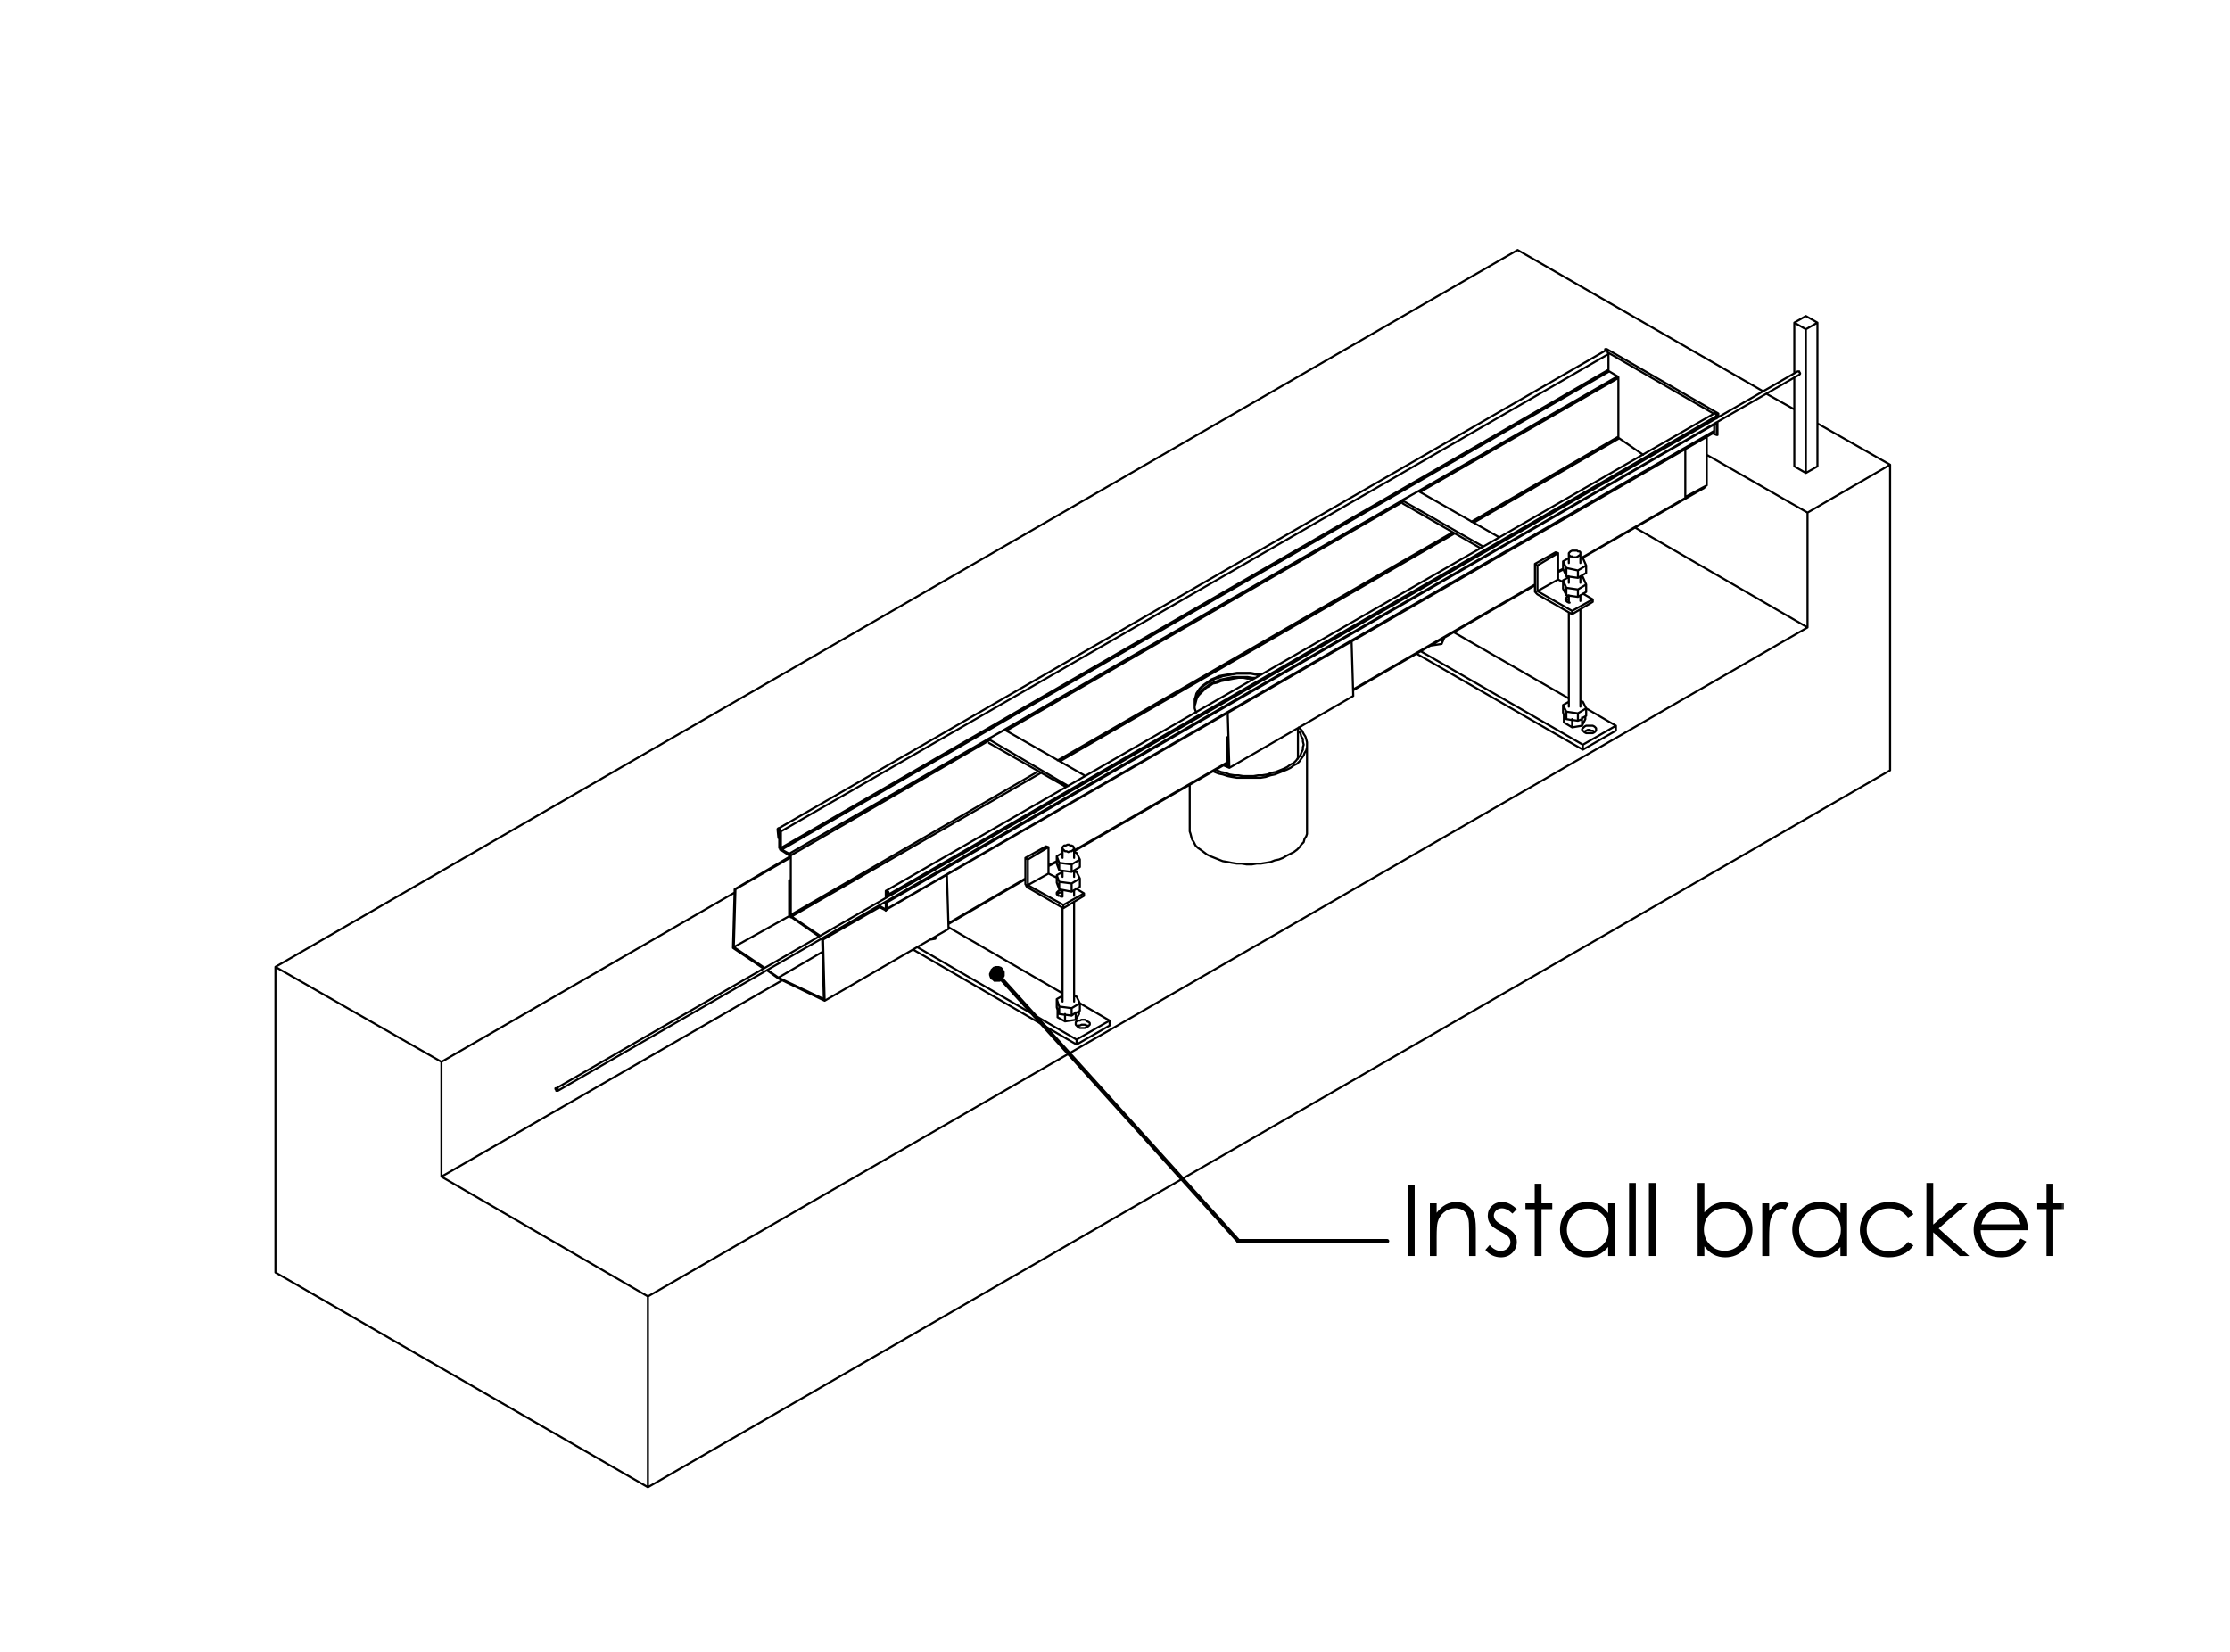 <svg xmlns="http://www.w3.org/2000/svg" xmlns:xlink="http://www.w3.org/1999/xlink" width="270px" height="200px" viewBox="0 0 270 200"><title>Ready Drain Install Step 5</title><defs><polygon id="path-1" points="9.30483121e-16 -0.001 245.223 -0.001 245.223 155.229 0 155.229"></polygon></defs><g id="Ready-Drain-Install-Step-5" stroke="none" stroke-width="1" fill="none" fill-rule="evenodd"><g id="Group-8" transform="translate(5, -0.161)"><g id="Group-2"><mask id="mask-2" fill="white"><use xlink:href="#path-1"></use></mask><g id="Clip-1"></g><g id="Install-bracket" mask="url(#mask-2)" fill="#000000" fill-rule="nonzero"><g transform="translate(165.354, 143.393)"><polygon id="Path" points="0.069 0.217 0.931 0.217 0.931 8.836 0.069 8.836"></polygon><path d="M2.771,2.461 L3.591,2.461 L3.591,3.604 C3.919,3.166 4.282,2.839 4.681,2.622 C5.079,2.405 5.513,2.297 5.981,2.297 C6.458,2.297 6.881,2.418 7.25,2.66 C7.619,2.902 7.892,3.229 8.067,3.639 C8.243,4.049 8.331,4.688 8.331,5.555 L8.331,8.836 L7.517,8.836 L7.517,5.795 C7.517,5.061 7.485,4.57 7.423,4.324 C7.325,3.902 7.142,3.585 6.872,3.372 C6.603,3.159 6.251,3.053 5.817,3.053 C5.321,3.053 4.877,3.217 4.484,3.545 C4.092,3.873 3.833,4.279 3.708,4.764 C3.63,5.08 3.591,5.658 3.591,6.498 L3.591,8.836 L2.771,8.836 L2.771,2.461 Z" id="Path"></path><path d="M13.294,3.158 L12.767,3.703 C12.329,3.277 11.901,3.064 11.483,3.064 C11.218,3.064 10.99,3.152 10.801,3.328 C10.611,3.504 10.517,3.709 10.517,3.943 C10.517,4.15 10.595,4.348 10.751,4.535 C10.907,4.727 11.235,4.951 11.735,5.209 C12.345,5.525 12.759,5.83 12.978,6.123 C13.192,6.42 13.3,6.754 13.3,7.125 C13.3,7.648 13.116,8.092 12.749,8.455 C12.382,8.818 11.923,9 11.372,9 C11.005,9 10.654,8.92 10.32,8.76 C9.986,8.6 9.71,8.379 9.491,8.098 L10.007,7.512 C10.425,7.984 10.868,8.221 11.337,8.221 C11.665,8.221 11.944,8.115 12.175,7.904 C12.405,7.693 12.521,7.445 12.521,7.16 C12.521,6.926 12.444,6.717 12.292,6.533 C12.14,6.354 11.796,6.127 11.261,5.854 C10.687,5.557 10.296,5.264 10.089,4.975 C9.882,4.686 9.778,4.355 9.778,3.984 C9.778,3.5 9.943,3.098 10.273,2.777 C10.604,2.457 11.021,2.297 11.524,2.297 C12.11,2.297 12.7,2.584 13.294,3.158 Z" id="Path"></path><polygon id="Path" points="15.462 0.094 16.288 0.094 16.288 2.461 17.589 2.461 17.589 3.164 16.288 3.164 16.288 8.836 15.462 8.836 15.462 3.164 14.343 3.164 14.343 2.461 15.462 2.461"></polygon><path d="M25.165,2.461 L25.165,8.836 L24.356,8.836 L24.356,7.74 C24.013,8.158 23.627,8.473 23.199,8.684 C22.771,8.895 22.304,9 21.796,9 C20.894,9 20.123,8.673 19.484,8.019 C18.846,7.364 18.526,6.568 18.526,5.631 C18.526,4.713 18.849,3.928 19.493,3.275 C20.138,2.623 20.913,2.297 21.819,2.297 C22.343,2.297 22.816,2.408 23.24,2.631 C23.664,2.854 24.036,3.188 24.356,3.633 L24.356,2.461 L25.165,2.461 Z M21.884,3.088 C21.427,3.088 21.005,3.2 20.618,3.425 C20.231,3.649 19.924,3.965 19.695,4.371 C19.467,4.777 19.353,5.207 19.353,5.66 C19.353,6.109 19.468,6.539 19.698,6.949 C19.929,7.359 20.238,7.679 20.627,7.907 C21.016,8.136 21.433,8.25 21.878,8.25 C22.327,8.25 22.753,8.137 23.155,7.91 C23.558,7.684 23.867,7.377 24.084,6.99 C24.301,6.604 24.409,6.168 24.409,5.684 C24.409,4.945 24.166,4.328 23.68,3.832 C23.193,3.336 22.595,3.088 21.884,3.088 Z" id="Shape"></path><polygon id="Path" points="26.888 0 27.708 0 27.708 8.836 26.888 8.836"></polygon><polygon id="Path" points="29.29 0 30.11 0 30.11 8.836 29.29 8.836"></polygon><path d="M35.19,8.836 L35.19,0 L36.005,0 L36.005,3.557 C36.349,3.135 36.733,2.819 37.159,2.61 C37.585,2.401 38.052,2.297 38.56,2.297 C39.462,2.297 40.232,2.624 40.871,3.278 C41.51,3.933 41.829,4.727 41.829,5.66 C41.829,6.582 41.507,7.369 40.862,8.021 C40.218,8.674 39.442,9 38.536,9 C38.017,9 37.546,8.889 37.124,8.666 C36.702,8.443 36.329,8.109 36.005,7.664 L36.005,8.836 L35.19,8.836 Z M38.472,8.209 C38.929,8.209 39.351,8.097 39.737,7.872 C40.124,7.647 40.432,7.332 40.66,6.926 C40.889,6.52 41.003,6.09 41.003,5.637 C41.003,5.184 40.888,4.752 40.657,4.342 C40.427,3.932 40.117,3.612 39.729,3.384 C39.34,3.155 38.925,3.041 38.483,3.041 C38.034,3.041 37.607,3.155 37.203,3.384 C36.799,3.612 36.488,3.92 36.271,4.307 C36.055,4.693 35.946,5.129 35.946,5.613 C35.946,6.352 36.189,6.969 36.676,7.465 C37.162,7.961 37.761,8.209 38.472,8.209 Z" id="Shape"></path><path d="M43.013,2.461 L43.851,2.461 L43.851,3.393 C44.101,3.025 44.364,2.751 44.642,2.569 C44.919,2.388 45.208,2.297 45.509,2.297 C45.735,2.297 45.978,2.369 46.235,2.514 L45.808,3.205 C45.636,3.131 45.491,3.094 45.374,3.094 C45.101,3.094 44.837,3.206 44.583,3.431 C44.329,3.655 44.136,4.004 44.003,4.477 C43.901,4.84 43.851,5.574 43.851,6.68 L43.851,8.836 L43.013,8.836 L43.013,2.461 Z" id="Path"></path><path d="M53.284,2.461 L53.284,8.836 L52.476,8.836 L52.476,7.74 C52.132,8.158 51.746,8.473 51.318,8.684 C50.891,8.895 50.423,9 49.915,9 C49.013,9 48.242,8.673 47.604,8.019 C46.965,7.364 46.646,6.568 46.646,5.631 C46.646,4.713 46.968,3.928 47.612,3.275 C48.257,2.623 49.032,2.297 49.938,2.297 C50.462,2.297 50.936,2.408 51.359,2.631 C51.783,2.854 52.155,3.188 52.476,3.633 L52.476,2.461 L53.284,2.461 Z M50.003,3.088 C49.546,3.088 49.124,3.2 48.737,3.425 C48.351,3.649 48.043,3.965 47.814,4.371 C47.586,4.777 47.472,5.207 47.472,5.66 C47.472,6.109 47.587,6.539 47.817,6.949 C48.048,7.359 48.357,7.679 48.746,7.907 C49.135,8.136 49.552,8.25 49.997,8.25 C50.446,8.25 50.872,8.137 51.274,7.91 C51.677,7.684 51.986,7.377 52.203,6.99 C52.42,6.604 52.528,6.168 52.528,5.684 C52.528,4.945 52.285,4.328 51.799,3.832 C51.312,3.336 50.714,3.088 50.003,3.088 Z" id="Shape"></path><path d="M61.317,3.785 L60.667,4.189 C60.104,3.443 59.337,3.07 58.364,3.07 C57.587,3.07 56.941,3.32 56.428,3.82 C55.914,4.32 55.657,4.928 55.657,5.643 C55.657,6.107 55.775,6.545 56.012,6.955 C56.248,7.365 56.572,7.684 56.984,7.91 C57.396,8.137 57.858,8.25 58.37,8.25 C59.308,8.25 60.073,7.877 60.667,7.131 L61.317,7.559 C61.013,8.016 60.604,8.37 60.09,8.622 C59.576,8.874 58.991,9 58.335,9 C57.327,9 56.491,8.68 55.827,8.039 C55.163,7.398 54.831,6.619 54.831,5.701 C54.831,5.084 54.986,4.511 55.297,3.981 C55.607,3.452 56.034,3.039 56.577,2.742 C57.12,2.445 57.728,2.297 58.399,2.297 C58.821,2.297 59.229,2.361 59.621,2.49 C60.014,2.619 60.347,2.787 60.62,2.994 C60.894,3.201 61.126,3.465 61.317,3.785 Z" id="Path"></path><polygon id="Path" points="62.888 0 63.714 0 63.714 5.027 66.661 2.461 67.868 2.461 64.37 5.502 68.073 8.836 66.913 8.836 63.714 5.971 63.714 8.836 62.888 8.836"></polygon><path d="M74.284,6.721 L74.976,7.084 C74.749,7.529 74.487,7.889 74.19,8.162 C73.894,8.436 73.56,8.644 73.188,8.786 C72.817,8.929 72.397,9 71.929,9 C70.89,9 70.077,8.659 69.491,7.978 C68.905,7.296 68.612,6.525 68.612,5.666 C68.612,4.857 68.86,4.137 69.356,3.504 C69.985,2.699 70.827,2.297 71.882,2.297 C72.968,2.297 73.835,2.709 74.483,3.533 C74.944,4.115 75.179,4.842 75.187,5.713 L69.456,5.713 C69.472,6.455 69.708,7.063 70.165,7.538 C70.622,8.013 71.187,8.25 71.858,8.25 C72.183,8.25 72.498,8.193 72.805,8.08 C73.111,7.967 73.372,7.816 73.587,7.629 C73.802,7.441 74.034,7.139 74.284,6.721 Z M74.284,5.004 C74.175,4.566 74.016,4.217 73.807,3.955 C73.598,3.693 73.321,3.482 72.978,3.322 C72.634,3.162 72.272,3.082 71.894,3.082 C71.269,3.082 70.731,3.283 70.282,3.686 C69.954,3.979 69.706,4.418 69.538,5.004 L74.284,5.004 Z" id="Shape"></path><polygon id="Path" points="77.431 0.094 78.257 0.094 78.257 2.461 79.558 2.461 79.558 3.164 78.257 3.164 78.257 8.836 77.431 8.836 77.431 3.164 76.312 3.164 76.312 2.461 77.431 2.461"></polygon></g></g></g><line x1="144.948" y1="150.427" x2="115.748" y2="118.127" id="Stroke-3" stroke="#000000" stroke-width="0.51" stroke-linecap="round" stroke-linejoin="round"></line><line x1="162.948" y1="150.427" x2="144.948" y2="150.427" id="Stroke-4" stroke="#000000" stroke-width="0.51" stroke-linecap="round" stroke-linejoin="round"></line><polyline id="Fill-5" fill="#000000" points="115.048 117.427 114.948 117.527 114.848 117.827 114.748 118.027 114.748 118.227 114.848 118.527 114.948 118.727 115.148 118.827 115.348 119.027 115.548 119.027 115.848 119.027 116.048 119.027 116.248 118.927 116.448 118.727 116.548 118.527 116.648 118.327 116.648 118.027 116.648 117.827 116.548 117.627 116.448 117.427 116.248 117.227 115.948 117.127 115.748 117.127 115.548 117.127 115.248 117.227 115.048 117.427 115.748 118.127"></polyline><path d="M212.648,45.127 L62.348,131.927 M62.548,132.227 L212.848,45.527 M186.348,85.727 L186.348,73.927 M186.348,72.927 L186.348,72.227 M186.348,70.727 L186.348,69.927 M186.348,68.327 L186.348,67.227 M184.948,67.227 L184.948,68.327 M184.948,69.927 L184.948,70.727 M184.948,72.227 L184.948,73.127 M184.948,74.327 L184.948,85.727 M125.048,121.427 L125.048,109.327 M125.048,108.627 L125.048,107.927 M125.048,106.327 L125.048,105.627 M125.048,104.027 L125.048,102.827 M123.648,102.827 L123.648,104.027 M123.648,105.627 L123.648,106.327 M123.648,107.927 L123.648,108.727 M123.648,110.027 L123.648,121.427 M203.048,50.227 L189.548,42.427 M201.348,59.127 L201.448,59.127 M152.148,92.027 L152.148,88.327 M202.548,50.227 L102.248,108.027 M102.248,110.327 L202.548,52.527 M109.848,112.027 L119.148,106.627 M121.948,105.027 L122.948,104.527 M125.048,103.227 L143.648,92.527 M158.848,83.727 L180.848,71.027 M183.648,69.427 L184.248,69.127 M186.548,67.727 L201.348,59.227 M189.348,42.627 L89.148,100.527 M153.248,100.727 L153.248,90.327 M139.048,95.227 L139.048,100.727 M213.848,76.127 L73.448,157.127 M213.848,62.227 L213.848,76.127 M213.848,62.227 L223.848,56.427 M223.848,93.427 L223.848,56.427 M223.848,93.427 L73.448,180.227 M73.448,180.227 L73.448,157.127 M28.348,117.227 L28.348,154.227 M48.448,128.727 L28.348,117.227 M48.448,142.627 L48.448,128.727 M73.448,157.127 L48.448,142.627 M28.348,154.227 L73.448,180.227 M178.748,30.427 L28.348,117.227 M223.848,56.427 L215.048,51.427 M212.248,49.727 L208.848,47.827 M208.448,47.527 L178.748,30.427 M201.648,55.227 L213.848,62.227 M83.948,108.227 L48.448,128.727 M89.748,118.827 L48.448,142.627 M213.848,76.127 L192.948,64.027 M141.148,103.627 L141.548,103.827 L142.048,104.027 L142.548,104.227 L143.048,104.427 L143.648,104.527 L144.148,104.627 L144.748,104.727 L145.348,104.727 L145.948,104.827 L146.548,104.827 L147.148,104.727 L147.648,104.727 L148.248,104.627 L148.848,104.527 L149.348,104.327 L149.848,104.227 L150.348,104.027 L150.848,103.727 L151.248,103.527 L151.648,103.327 L152.048,103.027 L152.348,102.727 L152.548,102.427 L152.848,102.127 L152.948,101.727 L153.148,101.427 L153.248,101.127 L153.248,100.727 M139.048,100.727 L139.048,100.827 L139.148,101.127 L139.248,101.527 L139.348,101.827 L139.548,102.127 L139.748,102.527 L140.048,102.827 L140.348,103.027 L140.748,103.327 L141.148,103.627 M212.848,45.527 L212.848,45.527 L212.948,45.427 L212.948,45.327 L212.848,45.227 L212.848,45.127 L212.748,45.127 L212.648,45.127 M62.548,132.127 L62.548,132.127 L62.548,132.027 L62.448,131.927 L62.348,131.927 L62.248,131.927 L62.248,132.027 L62.348,132.127 L62.348,132.227 L62.448,132.227 L62.548,132.227 L62.548,132.127 M213.648,40.027 L213.648,57.427 M213.648,40.027 L215.048,39.227 M215.048,39.227 L215.048,56.627 M213.648,57.427 L215.048,56.627 M215.048,39.227 L213.648,38.427 M212.248,39.227 L213.648,40.027 M213.648,38.427 L212.248,39.227 M212.248,39.227 L212.248,45.327 M212.248,45.827 L212.248,56.627 M212.248,56.627 L213.648,57.427 M185.148,67.527 L185.348,67.527 L185.448,67.627 L185.648,67.627 L185.848,67.627 L186.048,67.527 L186.148,67.427 L186.248,67.427 L186.348,67.227 L186.348,67.127 L186.348,67.027 L186.248,66.927 L186.048,66.927 L185.948,66.827 L185.748,66.827 L185.548,66.827 L185.348,66.827 L185.148,66.927 L185.048,67.027 L184.948,67.127 L184.948,67.227 L184.948,67.327 L185.048,67.427 L185.148,67.527 M123.848,103.127 L123.948,103.227 L124.148,103.227 L124.348,103.327 L124.548,103.227 L124.748,103.227 L124.848,103.127 L124.948,103.027 L125.048,102.927 L125.048,102.827 L124.948,102.727 L124.948,102.627 L124.748,102.527 L124.548,102.527 L124.448,102.427 L124.248,102.427 L124.048,102.527 L123.848,102.527 L123.748,102.627 L123.648,102.727 L123.648,102.827 L123.648,102.927 L123.748,103.027 L123.848,103.127 M184.248,68.127 L184.648,68.927 M184.948,67.727 L184.248,68.127 M186.648,67.727 L186.348,67.727 M187.048,68.627 L186.648,67.727 M186.048,69.227 L187.048,68.627 M184.648,68.927 L186.048,69.227 M186.048,70.127 L186.048,69.227 M184.648,69.927 L186.048,70.127 M184.648,69.927 L184.648,68.927 M187.048,69.527 L187.048,68.627 M186.048,70.127 L187.048,69.527 M184.248,69.027 L184.248,68.127 M184.248,69.027 L184.648,69.927 M124.748,105.727 L124.748,104.827 M123.248,105.527 L124.748,105.727 M123.248,105.527 L123.248,104.627 M123.248,104.627 L124.748,104.827 M122.948,103.827 L123.248,104.627 M123.648,103.427 L122.948,103.827 M125.348,103.427 L125.048,103.327 M125.748,104.227 L125.348,103.427 M124.748,104.827 L125.748,104.227 M125.748,105.127 L125.748,104.227 M124.748,105.727 L125.748,105.127 M122.948,104.727 L122.948,103.827 M122.948,104.727 L123.248,105.527 M122.948,106.127 L123.248,106.927 M123.648,105.727 L122.948,106.127 M125.348,105.727 L125.048,105.727 M125.748,106.527 L125.348,105.727 M124.748,107.127 L125.748,106.527 M123.248,106.927 L124.748,107.127 M124.748,108.127 L124.748,107.127 M123.248,107.827 L124.748,108.127 M123.248,107.827 L123.248,106.927 M125.748,107.527 L125.748,106.527 M124.748,108.127 L125.748,107.527 M122.948,107.027 L122.948,106.127 M122.948,107.027 L123.248,107.827 M186.048,72.427 L186.048,71.527 M184.648,72.227 L186.048,72.427 M184.648,72.227 L184.648,71.327 M184.648,71.327 L186.048,71.527 M184.248,70.427 L184.648,71.327 M184.948,70.027 L184.248,70.427 M186.648,70.027 L186.348,70.027 M187.048,70.927 L186.648,70.027 M186.048,71.527 L187.048,70.927 M187.048,71.827 L187.048,70.927 M186.048,72.427 L187.048,71.827 M184.248,71.427 L184.248,70.427 M184.248,71.427 L184.648,72.227 M186.048,87.427 L186.048,86.527 M184.648,87.227 L185.248,87.327 M185.348,87.327 L186.048,87.427 M184.648,87.227 L184.648,86.327 M184.648,86.327 L186.048,86.527 M184.248,85.527 L184.648,86.327 M184.948,85.127 L184.248,85.527 M186.648,85.127 L186.348,85.027 M187.048,85.927 L186.648,85.127 M186.048,86.527 L187.048,85.927 M187.048,86.827 L187.048,85.927 M186.048,87.427 L186.548,87.227 M186.548,87.127 L187.048,86.827 M184.248,86.427 L184.248,85.527 M184.248,86.427 L184.348,86.727 M184.448,86.827 L184.648,87.227 M122.948,121.127 L123.248,122.027 M123.648,120.727 L122.948,121.127 M125.348,120.827 L125.048,120.727 M125.748,121.627 L125.348,120.827 M124.748,122.227 L125.748,121.627 M123.248,122.027 L124.748,122.227 M124.748,123.127 L124.748,122.227 M123.248,122.927 L123.948,123.027 M124.048,123.027 L124.748,123.127 M123.248,122.927 L123.248,122.027 M125.748,122.527 L125.748,121.627 M124.748,123.127 L125.148,122.827 M125.248,122.827 L125.748,122.527 M122.948,122.127 L122.948,121.127 M122.948,122.127 L123.048,122.427 M123.148,122.527 L123.248,122.927 M107.648,113.927 L108.248,113.827 M108.248,113.827 L108.348,113.527 M129.348,123.727 L125.748,121.627 M123.648,120.427 L109.848,112.427 M125.348,126.027 L129.348,123.727 M106.048,114.827 L125.348,126.027 M126.648,123.827 L126.548,123.727 L126.348,123.627 L126.148,123.627 L125.948,123.627 L125.748,123.727 L125.548,123.727 L125.348,123.827 L125.248,123.927 L125.248,124.127 L125.248,124.227 L125.348,124.327 L125.448,124.427 L125.548,124.527 L125.748,124.627 L125.948,124.627 L126.148,124.627 L126.348,124.627 L126.548,124.527 L126.748,124.427 L126.848,124.327 L126.948,124.227 L126.948,124.127 L126.948,124.027 L126.848,123.927 L126.648,123.827 M123.948,123.827 L123.048,123.327 M125.248,123.627 L123.948,123.827 M125.648,122.927 L125.248,123.627 M125.348,126.027 L125.348,126.627 M129.348,123.727 L129.348,124.327 M125.348,126.627 L129.348,124.327 M105.548,115.127 L125.348,126.627 M126.748,124.427 L126.648,124.327 L126.548,124.327 L126.348,124.227 L126.148,124.227 L125.948,124.227 L125.748,124.327 L125.548,124.327 L125.448,124.427 M123.948,122.927 L123.948,123.827 M125.248,122.727 L125.248,123.627 M123.148,122.427 L123.048,122.427 M123.048,122.427 L123.048,122.327 M123.048,122.427 L123.048,123.327 M125.648,122.627 L125.648,122.927 M108.248,113.627 L108.248,113.827 M168.248,78.327 L169.548,78.127 M169.548,78.127 L169.848,77.427 M190.648,88.027 L187.048,85.927 M184.948,84.727 L171.048,76.727 M186.648,90.327 L190.648,88.027 M167.048,79.027 L186.648,90.327 M188.048,88.127 L187.848,88.027 L187.648,88.027 L187.448,88.027 L187.248,88.027 L187.048,88.027 L186.848,88.127 L186.748,88.227 L186.648,88.327 L186.548,88.427 L186.548,88.527 L186.648,88.627 L186.748,88.727 L186.848,88.827 L187.048,88.927 L187.248,88.927 L187.448,88.927 L187.648,88.927 L187.848,88.927 L188.048,88.827 L188.148,88.727 L188.248,88.627 L188.248,88.427 L188.248,88.327 L188.148,88.227 L188.048,88.127 M185.348,88.227 L184.348,87.627 M186.548,88.027 L185.348,88.227 M186.948,87.227 L186.548,88.027 M186.648,90.327 L186.648,90.927 M190.648,88.027 L190.648,88.627 M186.648,90.927 L190.648,88.627 M166.548,79.327 L186.648,90.927 M188.048,88.727 L188.048,88.727 L187.848,88.627 L187.648,88.627 L187.448,88.527 L187.248,88.527 L187.048,88.627 L186.848,88.727 L186.748,88.727 M185.348,87.227 L185.348,88.227 M186.548,87.027 L186.548,88.027 M184.348,86.727 L184.348,87.627 M186.948,86.927 L186.948,87.227 M169.548,77.627 L169.548,78.127 M203.048,50.227 L203.048,50.227 L202.948,50.227 L202.848,50.327 L202.848,50.427 M189.348,42.627 L189.348,42.527 L189.348,42.427 L189.448,42.427 L189.548,42.427 M203.048,50.627 L203.048,50.227 M202.948,51.227 L202.948,52.827 M202.948,52.827 L202.848,52.827 M202.848,51.327 L202.848,52.827 M202.848,52.827 L202.348,52.627 M201.648,58.927 L201.648,53.027 M201.648,58.927 L199.048,60.327 M199.048,60.327 L199.048,54.527 M101.448,110.027 L94.648,113.927 M109.648,106.127 L109.848,112.627 M109.848,112.627 L94.848,121.327 M94.648,113.927 L94.848,121.327 M84.048,107.827 L83.948,107.827 M83.848,114.827 L84.048,107.827 M89.248,118.527 L87.948,117.627 M87.548,117.327 L83.848,114.827 M94.748,121.127 L89.248,118.527 M94.548,113.827 L94.748,121.127 M94.648,113.927 L94.548,113.827 M94.848,121.327 L89.248,118.627 M89.248,118.627 L87.848,117.627 M87.448,117.427 L83.748,114.927 M83.748,114.927 L83.948,107.827 M101.048,110.127 L94.548,113.827 M94.548,115.427 L89.248,118.527 M90.548,103.927 L83.948,107.827 M90.648,104.027 L84.048,107.827 M90.648,111.027 L83.848,114.827 M158.648,77.827 L158.848,84.427 M158.848,84.427 L143.848,93.127 M143.648,86.527 L143.848,93.127 M143.648,92.927 L143.348,92.727 M143.548,89.427 L143.648,92.927 M143.848,93.127 L143.148,92.827 M139.648,85.727 L139.648,85.627 L139.748,85.327 L139.848,84.927 L139.948,84.627 L140.148,84.327 L140.448,84.027 L140.748,83.727 L141.048,83.427 L141.448,83.227 L141.848,82.927 L142.348,82.827 L142.848,82.627 L143.348,82.527 L143.848,82.427 L144.348,82.327 L144.948,82.227 L145.548,82.227 L146.048,82.327 L146.648,82.327 L146.848,82.327 M139.648,85.827 L139.648,85.527 L139.748,85.127 L139.848,84.827 L139.948,84.427 L140.148,84.127 L140.448,83.827 L140.748,83.527 L141.048,83.327 L141.448,83.027 L141.848,82.827 L142.348,82.627 L142.848,82.427 L143.348,82.327 L143.848,82.227 L144.348,82.127 L144.948,82.127 L145.548,82.127 L146.048,82.127 L146.648,82.227 L146.948,82.227 M146.848,82.327 L146.648,82.327 L146.048,82.327 L145.548,82.227 L144.948,82.227 L144.348,82.327 L143.848,82.427 L143.348,82.527 L142.848,82.627 L142.348,82.827 L141.848,82.927 L141.448,83.227 L141.048,83.427 L140.748,83.727 L140.448,84.027 L140.148,84.327 L139.948,84.627 L139.848,84.927 L139.748,85.327 L139.648,85.627 L139.648,85.727 M89.548,100.827 L89.448,100.727 L89.448,100.627 L89.348,100.527 L89.248,100.427 L89.148,100.527 L89.148,100.627 M89.548,102.827 L89.548,100.827 M89.648,103.027 L89.648,103.027 L89.548,102.927 L89.548,102.827 M90.548,103.527 L89.648,103.027 M90.748,103.727 L90.748,103.727 L90.648,103.727 L90.648,103.627 L90.648,103.527 L90.548,103.527 M90.748,110.927 L90.748,103.727 M90.848,111.127 L90.748,111.127 L90.748,111.027 L90.748,110.927 M94.248,113.427 L90.848,111.127 M102.148,110.227 L101.448,109.827 M102.248,110.127 L102.248,110.127 L102.248,110.227 L102.148,110.227 M102.248,108.227 L102.248,108.827 M102.248,109.327 L102.248,110.127 M102.648,108.427 L102.648,108.327 L102.548,108.227 L102.548,108.127 L102.448,108.127 L102.348,108.027 L102.248,108.027 L102.248,108.127 L102.248,108.227 M102.548,109.327 L102.548,109.127 M102.648,108.627 L102.648,108.427 M102.448,108.727 L102.548,108.327 M102.548,108.327 L102.548,108.327 L102.448,108.227 L102.348,108.227 M102.348,108.227 L102.348,108.827 M102.348,109.327 L102.348,110.227 M102.348,110.227 L102.348,110.227 L102.348,110.327 L102.248,110.327 L102.248,110.427 L102.148,110.327 M102.148,110.327 L101.348,109.927 M94.648,113.827 L94.548,113.727 M94.148,113.527 L90.848,111.227 M90.848,111.227 L90.748,111.227 L90.648,111.127 L90.648,111.027 L90.648,110.927 L90.548,110.927 L90.548,110.827 M90.548,110.827 L90.548,106.727 M90.548,104.027 L90.548,103.727 M90.548,103.727 L89.648,103.127 M89.648,103.127 L89.548,103.127 L89.548,103.027 L89.448,103.027 L89.448,102.927 L89.448,102.827 L89.348,102.827 L89.348,102.727 M89.348,102.727 L89.348,100.727 M89.248,100.627 L89.348,101.627 M89.148,100.627 L89.248,101.627 M102.648,108.427 L202.848,50.527 M202.848,50.527 L202.848,50.427 L202.748,50.327 L202.648,50.227 L202.548,50.227 M102.548,109.327 L202.748,51.427 M202.748,51.427 L202.748,51.327 M202.848,50.827 L202.848,50.527 M102.348,110.227 L202.548,52.327 M202.548,51.527 L202.548,52.327 M202.548,52.327 L202.548,52.427 L202.548,52.527 M89.548,100.827 L189.748,43.027 M189.748,43.027 L189.748,42.927 L189.648,42.827 L189.648,42.727 L189.548,42.627 L189.448,42.627 L189.348,42.627 M89.548,102.827 L189.748,44.927 M189.748,44.927 L189.748,43.027 M90.548,103.527 L190.848,45.727 M190.948,45.927 L190.948,45.927 L190.948,45.827 L190.848,45.827 L190.848,45.727 M190.948,53.027 L190.948,45.927 M89.648,103.027 L189.848,45.127 M190.848,45.727 L189.848,45.127 M189.848,45.127 L189.848,45.127 L189.748,45.127 L189.748,45.027 L189.748,44.927 M193.948,55.227 L191.048,53.227 M139.848,86.427 L139.748,86.227 L139.648,85.927 L139.648,85.527 L139.648,85.227 L139.648,84.827 L139.748,84.527 L139.848,84.127 L140.048,83.827 L140.248,83.527 L140.548,83.227 L140.948,82.927 L141.248,82.727 L141.648,82.427 L142.148,82.227 L142.548,82.027 L143.048,81.927 L143.648,81.827 L144.148,81.727 L144.748,81.627 L145.248,81.627 L145.848,81.627 L146.448,81.627 L146.948,81.727 L147.548,81.827 L147.748,81.827 M191.048,53.227 L191.048,53.227 L190.948,53.227 L190.948,53.127 L190.948,53.027 M139.648,85.327 L139.648,85.327 L139.648,85.027 L139.748,84.627 L139.848,84.327 L140.048,83.927 L140.248,83.627 L140.548,83.327 L140.948,83.027 L141.248,82.827 L141.648,82.627 L142.148,82.327 L142.548,82.227 L143.048,82.027 L143.648,81.927 L144.148,81.827 L144.748,81.727 L145.248,81.727 L145.848,81.727 L146.448,81.727 L146.948,81.827 L147.548,81.927 M119.148,107.127 L119.148,107.227 L119.248,107.327 L119.248,107.427 L119.348,107.527 L119.348,107.627 L119.448,107.627 M119.148,104.027 L119.148,107.127 M119.148,104.027 L119.448,104.227 M119.448,104.227 L119.448,107.327 M119.448,107.327 L123.748,109.727 M123.748,109.727 L123.748,110.127 M119.448,107.627 L123.748,110.127 M121.948,105.927 L119.448,107.327 M126.248,108.327 L123.748,109.727 M123.148,108.627 L123.348,108.627 L123.448,108.727 L123.648,108.727 M123.448,107.927 L123.348,107.927 L123.148,108.027 L123.048,108.127 L122.948,108.227 L122.948,108.327 L122.948,108.427 L123.048,108.527 L123.148,108.627 M121.948,105.927 L122.948,106.427 M125.248,107.727 L126.248,108.327 M126.248,108.627 L123.748,110.127 M126.248,108.327 L126.248,108.627 M123.648,108.227 L123.448,108.227 L123.348,108.227 L123.148,108.327 L123.048,108.427 M121.948,102.727 L119.448,104.227 M121.948,102.727 L121.948,105.927 M121.648,102.627 L119.148,104.027 M121.648,102.627 L121.948,102.727 M180.848,71.527 L180.848,71.627 L180.848,71.727 L180.848,71.827 L180.948,71.827 L180.948,71.927 L181.048,72.027 L181.148,72.127 M180.848,68.427 L180.848,71.527 M180.848,68.427 L181.148,68.627 M181.148,68.627 L181.148,71.727 M181.148,71.727 L185.348,74.127 M185.348,74.127 L185.348,74.527 M181.148,72.127 L185.348,74.527 M185.348,74.127 L187.848,72.727 M181.148,71.727 L183.648,70.327 M185.048,73.127 L184.948,73.127 L184.748,73.027 L184.648,72.927 L184.548,72.827 L184.548,72.727 L184.548,72.627 L184.648,72.527 L184.748,72.427 L184.948,72.327 M183.648,70.327 L184.248,70.627 M186.648,72.027 L187.848,72.727 M185.348,74.527 L187.848,73.027 M187.848,72.727 L187.848,73.027 M184.648,72.927 L184.648,72.827 L184.748,72.727 L184.948,72.727 M181.148,68.627 L183.648,67.127 M183.648,67.127 L183.648,70.327 M180.848,68.427 L183.348,67.027 M183.348,67.027 L183.648,67.127 M176.548,65.227 L166.748,59.627 M164.748,60.727 L174.548,66.327 M166.748,59.627 L164.748,60.727 M164.848,61.127 L174.248,66.527 M116.648,88.527 L126.448,94.127 M124.348,95.327 L114.648,89.627 M114.648,89.627 L116.648,88.527 M124.048,95.427 L114.748,90.127 M142.148,93.427 L142.348,93.427 L142.848,93.627 L143.348,93.727 L143.848,93.927 L144.448,94.027 L144.948,94.027 L145.548,94.127 L146.148,94.127 L146.748,94.127 L147.348,94.027 L147.848,94.027 L148.448,93.927 L148.948,93.727 L149.448,93.627 L149.948,93.427 L150.448,93.227 L150.848,93.027 L151.248,92.727 L151.648,92.527 L151.948,92.227 L152.148,91.927 L152.448,91.627 L152.548,91.327 L152.748,90.927 L152.748,90.627 L152.848,90.327 L152.748,89.927 L152.748,89.627 L152.548,89.327 L152.448,88.927 L152.148,88.627 L152.148,88.527 M141.848,93.527 L142.048,93.627 L142.548,93.827 L143.048,93.927 L143.648,94.127 L144.148,94.227 L144.748,94.327 L145.348,94.327 L145.948,94.327 L146.548,94.327 L147.148,94.327 L147.648,94.327 L148.248,94.227 L148.848,94.027 L149.348,93.927 L149.848,93.727 L150.348,93.527 L150.848,93.327 L151.248,93.127 L151.648,92.827 L152.048,92.627 L152.348,92.327 L152.548,92.027 L152.848,91.627 L152.948,91.327 L153.148,91.027 L153.248,90.627 L153.248,90.327 L153.248,90.027 L153.148,89.627 L153.048,89.327 L152.848,89.027 L152.648,88.627 L152.348,88.327 L152.248,88.227 M141.148,103.627 L141.548,103.827 L142.048,104.027 L142.548,104.227 L143.048,104.427 L143.648,104.527 L144.148,104.627 L144.748,104.727 L145.348,104.727 L145.948,104.827 L146.548,104.827 L147.148,104.727 L147.648,104.727 L148.248,104.627 L148.848,104.527 L149.348,104.327 L149.848,104.227 L150.348,104.027 L150.848,103.727 L151.248,103.527 L151.648,103.327 L152.048,103.027 L152.348,102.727 L152.548,102.427 L152.848,102.127 L152.948,101.727 L153.148,101.427 L153.248,101.127 L153.248,100.727 M139.048,100.727 L139.048,100.827 L139.148,101.127 L139.248,101.527 L139.348,101.827 L139.548,102.127 L139.748,102.527 L140.048,102.827 L140.348,103.027 L140.748,103.327 L141.148,103.627 M189.648,42.827 L202.448,50.227 M102.348,108.227 L102.448,108.227 M102.148,110.227 L102.248,110.127 M109.848,111.927 L119.148,106.527 M121.948,104.927 L122.948,104.427 M125.048,103.127 L143.648,92.427 M158.848,83.627 L180.848,70.927 M183.648,69.327 L184.248,69.027 M186.448,67.727 L201.348,59.127 M90.748,103.727 L114.748,89.827 M116.848,88.627 L164.848,60.927 M166.948,59.727 L190.948,45.927 M90.748,110.927 L120.748,93.527 M123.048,92.227 L170.848,64.627 M173.148,63.327 L190.948,53.027 M90.848,111.127 L121.048,93.727 M123.348,92.327 L171.148,64.727 M173.448,63.427 L191.048,53.227" id="Stroke-6" stroke="#000000" stroke-width="0.25" stroke-linecap="round" stroke-linejoin="round"></path></g></g></svg>